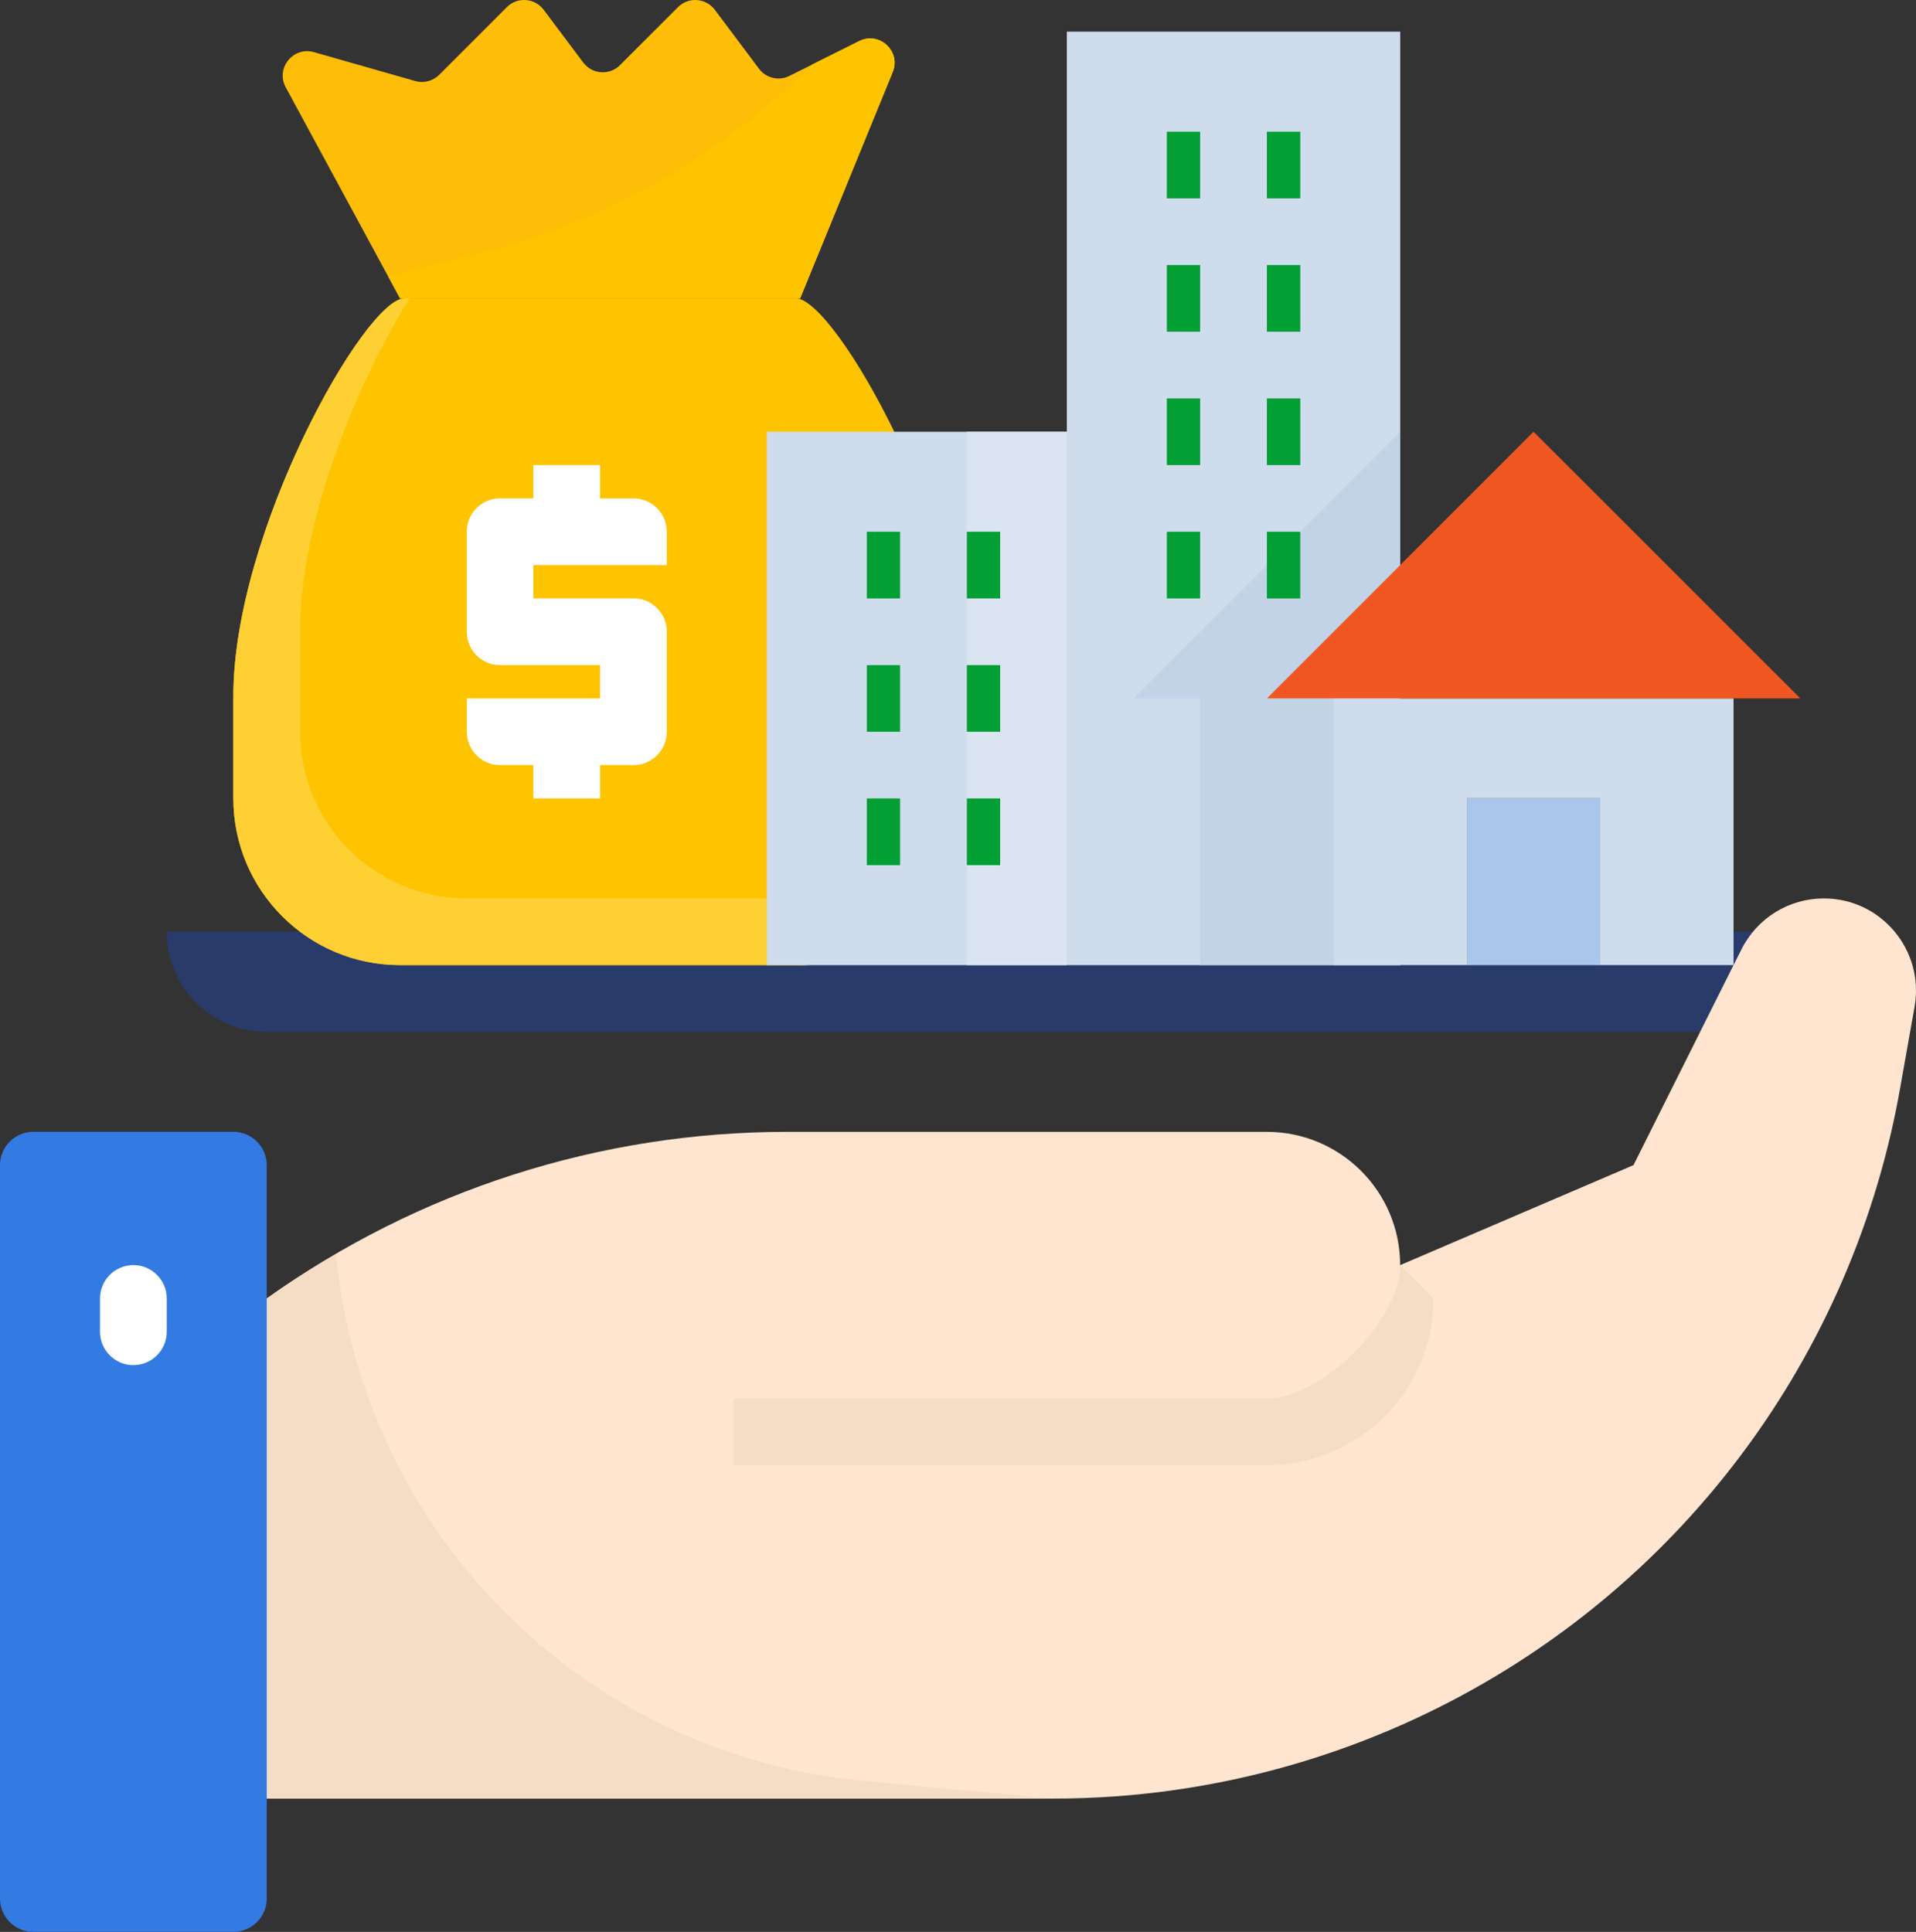 <?xml version="1.0" encoding="utf-8"?>
<!-- Generator: Adobe Illustrator 16.0.0, SVG Export Plug-In . SVG Version: 6.00 Build 0)  -->
<!DOCTYPE svg PUBLIC "-//W3C//DTD SVG 1.1//EN" "http://www.w3.org/Graphics/SVG/1.1/DTD/svg11.dtd">
<svg version="1.1" id="Layer_1" xmlns="http://www.w3.org/2000/svg" xmlns:xlink="http://www.w3.org/1999/xlink" x="0px" y="0px"
	 width="41.038px" height="41.38px" viewBox="0 0 41.038 41.38" enable-background="new 0 0 41.038 41.38" xml:space="preserve">
<rect x="0" y="0" width="41.038" height="41.38" fill="#333333" stroke="none"/>
<g>
	<path fill="#293B6B" d="M37.846,22.101H5.713c-1.184,0-2.141-0.959-2.141-2.142h36.416C39.988,21.142,39.029,22.101,37.846,22.101z
		"/>
	<path fill="#FEC400" d="M8.568,20.672h8.57c1.971,0,3.57-1.599,3.57-3.571v-2.189c0-3.522-2.824-8.521-3.666-8.521H8.664
		c-0.842,0-3.666,4.999-3.666,8.521v2.189C4.998,19.074,6.598,20.672,8.568,20.672z"/>
	<path fill="#FEBE07" d="M18.402,0.88l-1.494,0.746c-0.225,0.114-0.5,0.049-0.652-0.154L15.311,0.21
		c-0.193-0.255-0.564-0.282-0.789-0.057l-1.242,1.242c-0.225,0.226-0.598,0.199-0.789-0.057L11.645,0.21
		c-0.191-0.255-0.564-0.282-0.789-0.057l-1.449,1.45C9.271,1.737,9.074,1.788,8.893,1.736L6.725,1.117
		C6.277,0.99,5.898,1.464,6.121,1.872l2.447,4.519h8.57l1.98-4.842C19.307,1.101,18.836,0.663,18.402,0.88L18.402,0.88z"/>
	<path fill="#FEC400" d="M17.139,20.672c1.971,0,3.57-1.599,3.57-3.571v-2.189c0-3.522-2.824-8.521-3.666-8.521H8.664
		c-0.477,0,4.541,0.308,7.045,4.284C17.621,13.71,17.139,20.672,17.139,20.672z"/>
	<path fill="#FEC400" d="M18.402,0.88l-1.01,0.504c-1.963,1.968-4.428,3.372-7.137,4.049L8.313,5.919l0.256,0.472h8.57l1.98-4.842
		C19.307,1.101,18.836,0.663,18.402,0.88z"/>
	<path fill="#FED033" d="M18.566,19.244H9.998c-1.973,0-3.57-1.599-3.57-3.57v-2.19c0-2.351,1.256-5.352,2.344-7.093H8.664
		c-0.842,0-3.666,4.999-3.666,8.521v2.189c0,1.972,1.6,3.571,3.57,3.571h8.57c1.354,0,2.518-0.763,3.121-1.875
		C19.754,19.074,19.182,19.244,18.566,19.244z"/>
	<path fill="#CEDCEC" d="M22.85,0.679h7.141v19.994H22.85V0.679z"/>
	<path fill="#C2D3E7" d="M29.99,9.248l-2.855,2.856l-2.855,2.856h1.426v5.712h4.285V9.248z"/>
	<path fill="#CEDCEC" d="M18.781,9.248h-2.357v11.425h6.426V9.248H18.781z"/>
	<path fill="#A9C6EB" d="M31.42,17.102h2.855v3.571H31.42V17.102z"/>
	<path fill="#FFE5CF" d="M39.064,19.244c-0.748,0-1.43,0.422-1.764,1.09l-0.17,0.338l-2.143,4.285l-4.998,2.142
		c0-1.576-1.279-2.855-2.855-2.855H16.854c-3.996,0-7.891,1.248-11.141,3.57v10.711h16.855c3.449,0,6.83-0.971,9.756-2.799
		c4.424-2.764,7.465-7.275,8.373-12.411l0.311-1.755C41.219,20.352,40.291,19.244,39.064,19.244z"/>
	<path fill="#CEDCEC" d="M37.131,14.96h-8.568v5.712h2.857v-3.571h2.855v3.571h2.855V14.96z"/>
	<path fill="#F15723" d="M38.561,14.96l-5.715-5.712l-2.855,2.856l-2.855,2.856H38.561z"/>
	<path fill="#DAE5F1" d="M20.709,9.248h2.141v11.425h-2.141V9.248z"/>
	<path fill="#F5DCC7" d="M7.197,26.862c-0.506,0.296-1.006,0.608-1.484,0.951v10.711h16.855l-4.053-0.375
		C12.471,37.589,7.76,32.796,7.197,26.862z"/>
	<path fill="#FEFEFE" d="M14.281,12.104V11.39c0-0.395-0.318-0.714-0.715-0.714h-0.713V9.962h-1.43v0.713h-0.713
		c-0.395,0-0.713,0.32-0.713,0.714v2.143c0,0.394,0.318,0.714,0.713,0.714h2.143v0.714H9.998v0.714c0,0.395,0.318,0.714,0.713,0.714
		h0.713v0.713h1.43v-0.713h0.713c0.396,0,0.715-0.32,0.715-0.714v-2.142c0-0.395-0.318-0.715-0.715-0.715h-2.143v-0.714H14.281z"/>
	<path fill="#F5DCC7" d="M27.135,31.384H15.709v-1.428h11.426c1.182,0,2.855-1.676,2.855-2.857l0.715,0.715
		C30.705,29.781,29.102,31.384,27.135,31.384z"/>
	<g>
		<path fill="#029F34" d="M24.992,2.821h0.713v1.428h-0.713V2.821z"/>
		<path fill="#029F34" d="M27.135,2.821h0.715v1.428h-0.715V2.821z"/>
		<path fill="#029F34" d="M24.992,5.677h0.713v1.428h-0.713V5.677z"/>
		<path fill="#029F34" d="M27.135,5.677h0.715v1.428h-0.715V5.677z"/>
		<path fill="#029F34" d="M24.992,8.533h0.713v1.429h-0.713V8.533z"/>
		<path fill="#029F34" d="M27.135,8.533h0.715v1.429h-0.715V8.533z"/>
		<path fill="#029F34" d="M18.566,11.39h0.713v1.428h-0.713V11.39z"/>
		<path fill="#029F34" d="M20.709,11.39h0.713v1.428h-0.713V11.39z"/>
		<path fill="#029F34" d="M18.566,14.246h0.713v1.428h-0.713V14.246z"/>
		<path fill="#029F34" d="M20.709,14.246h0.713v1.428h-0.713V14.246z"/>
		<path fill="#029F34" d="M18.566,17.102h0.713v1.429h-0.713V17.102z"/>
		<path fill="#029F34" d="M20.709,17.102h0.713v1.429h-0.713V17.102z"/>
		<path fill="#029F34" d="M24.992,11.39h0.713v1.428h-0.713V11.39z"/>
		<path fill="#029F34" d="M27.135,11.39h0.715v1.428h-0.715V11.39z"/>
	</g>
	<path fill="#337AE2" d="M4.998,24.243H0.715C0.32,24.243,0,24.563,0,24.957v15.71c0,0.393,0.32,0.713,0.715,0.713h4.283
		c0.395,0,0.715-0.32,0.715-0.713v-15.71C5.713,24.563,5.393,24.243,4.998,24.243z"/>
	<path fill="#FEFEFE" d="M2.857,29.241c-0.395,0-0.715-0.32-0.715-0.715v-0.713c0-0.395,0.32-0.715,0.715-0.715
		c0.393,0,0.715,0.32,0.715,0.715v0.713C3.572,28.921,3.25,29.241,2.857,29.241z"/>
</g>
</svg>
